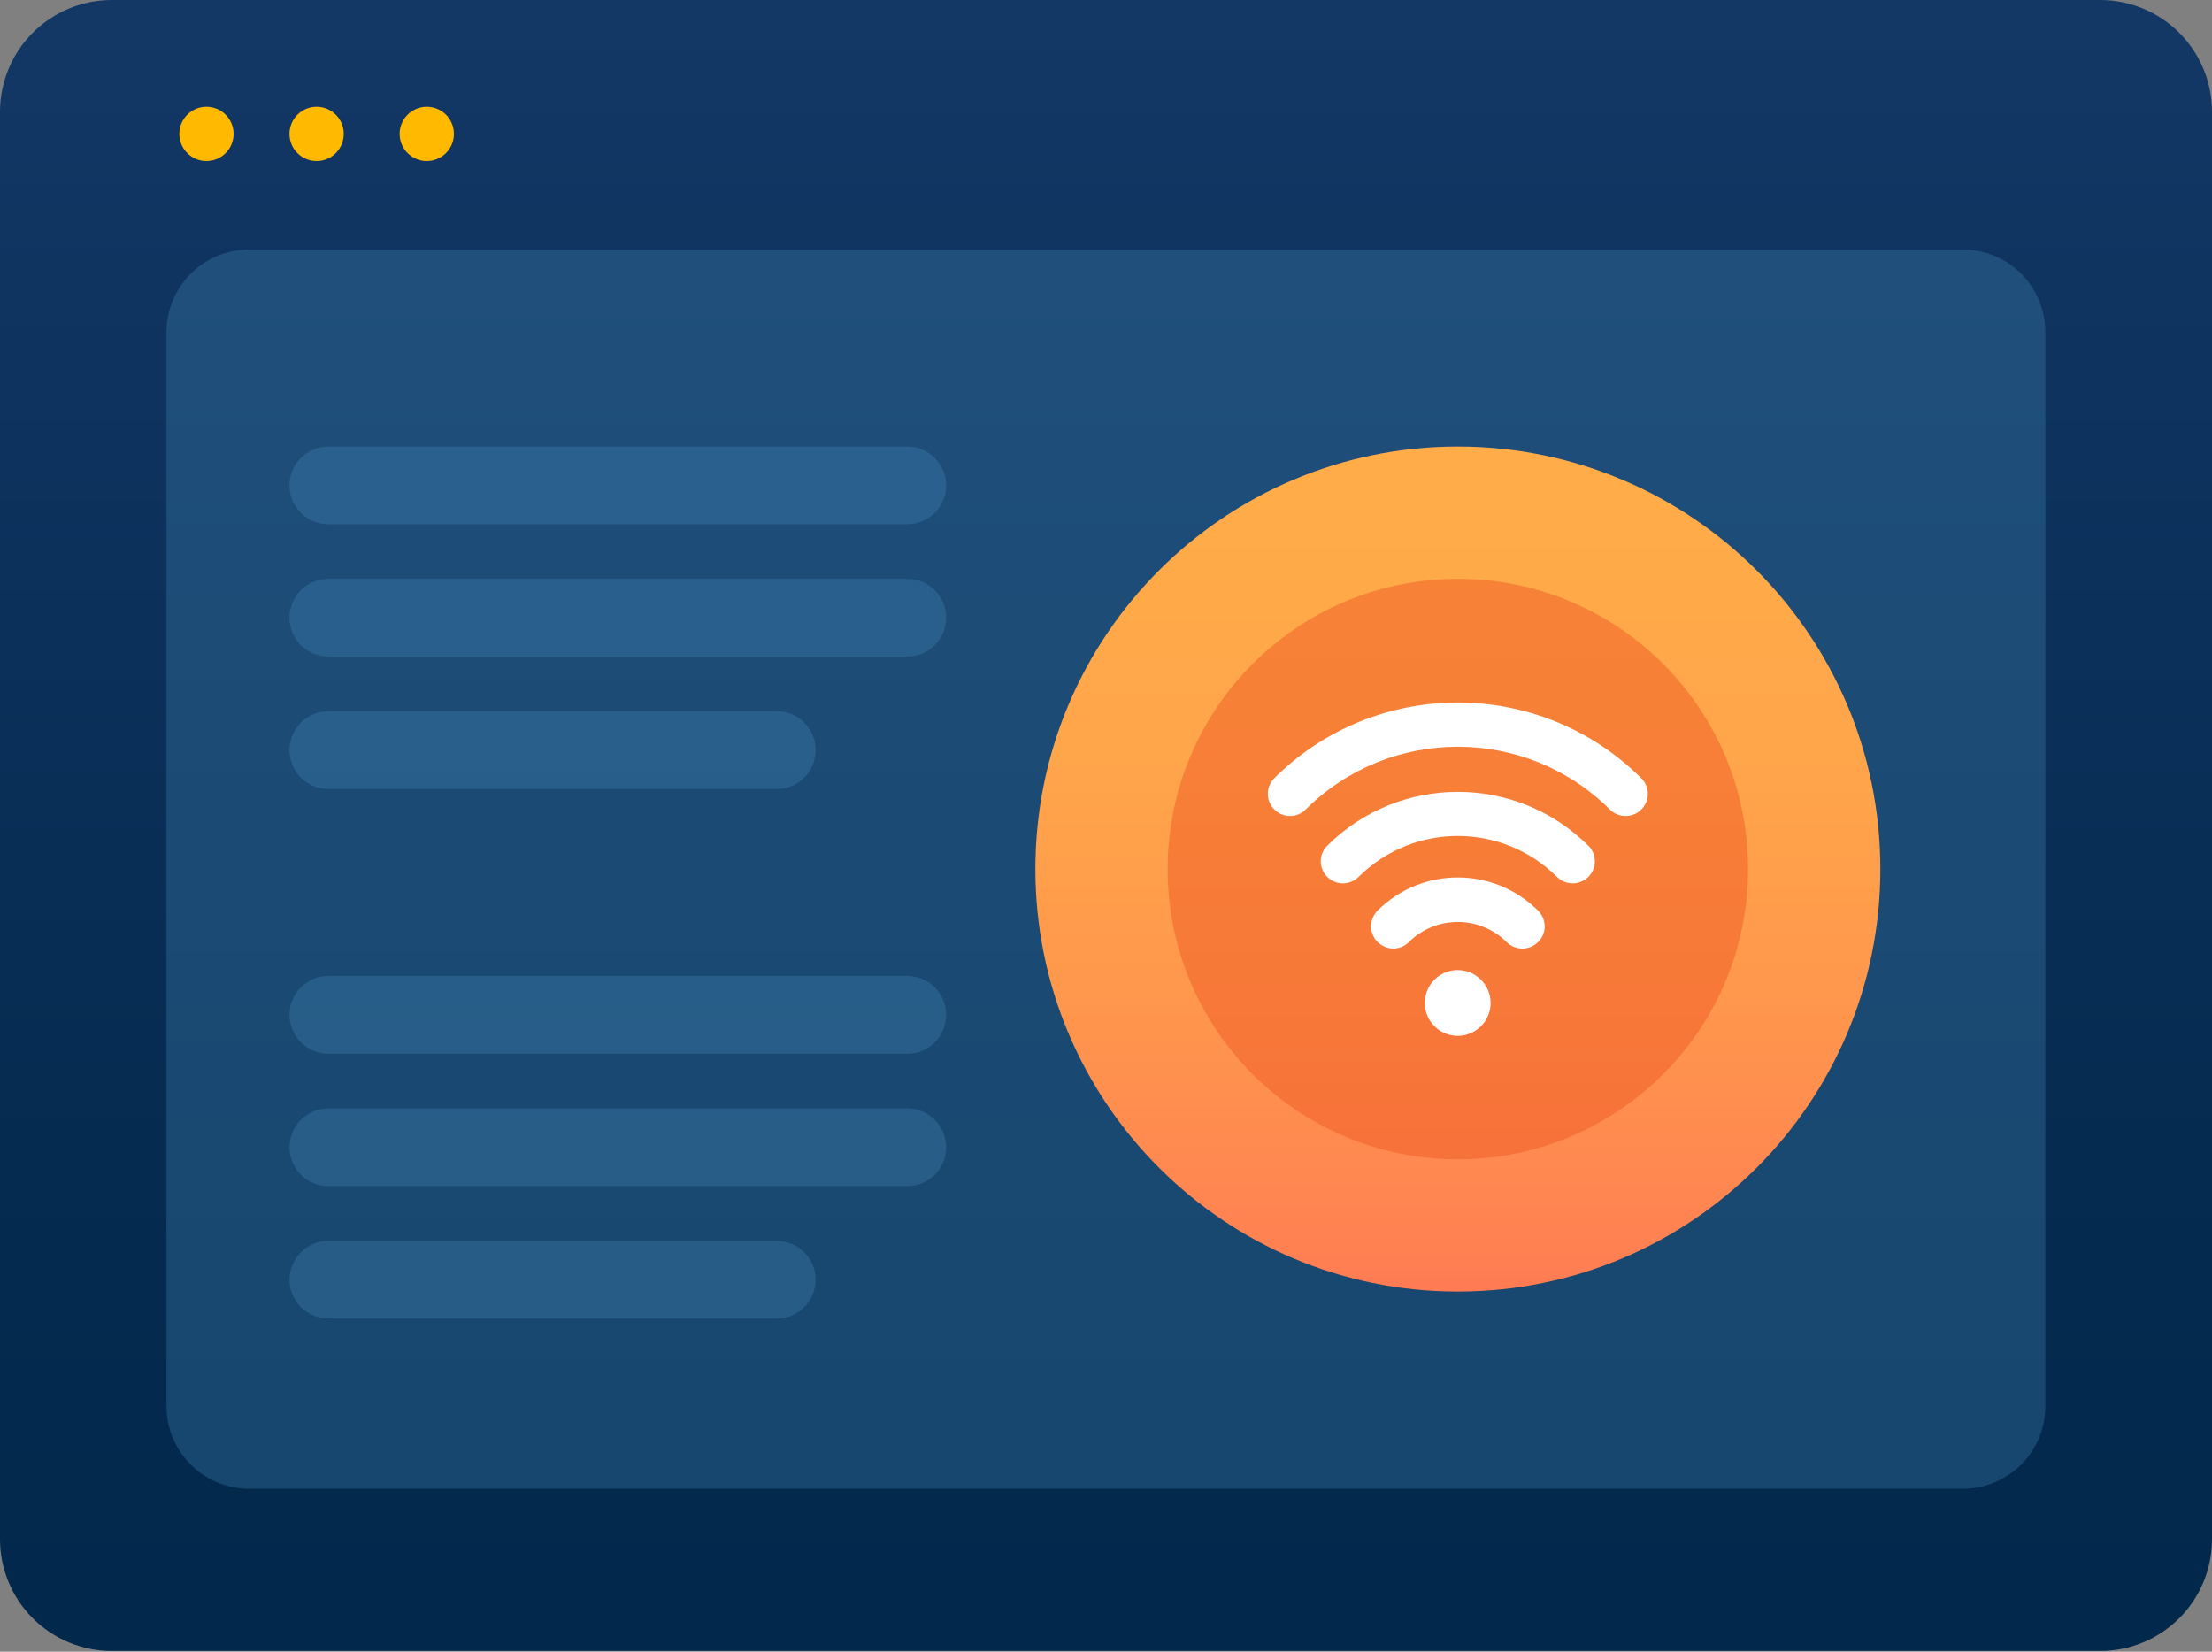 <?xml version="1.0" encoding="utf-8"?>
<svg width="150px" height="112px" viewBox="0 0 150 112" version="1.1" xmlns:xlink="http://www.w3.org/1999/xlink" xmlns="http://www.w3.org/2000/svg">
  <rect x="0" y="0" width="150" height="112" fill="#808080" stroke="none"/>
  <desc>Created with Lunacy</desc>
  <defs>
    <linearGradient x1="0.5" y1="1.212" x2="0.5" y2="-0.181" id="gradient_1">
      <stop offset="0" stop-color="#002649" />
      <stop offset="0.32" stop-color="#042A4F" />
      <stop offset="0.75" stop-color="#0F3460" />
      <stop offset="1" stop-color="#183D6D" />
    </linearGradient>
    <linearGradient x1="0.5" y1="1.538" x2="0.5" y2="-0.496" id="gradient_2">
      <stop offset="0" stop-color="#FF2A64" />
      <stop offset="0.08" stop-color="#FF465E" />
      <stop offset="0.18" stop-color="#FF6657" />
      <stop offset="0.29" stop-color="#FF8152" />
      <stop offset="0.42" stop-color="#FF954D" />
      <stop offset="0.56" stop-color="#FFA44A" />
      <stop offset="0.73" stop-color="#FFAC49" />
      <stop offset="1" stop-color="#FFAF48" />
    </linearGradient>
  </defs>
  <g id="Icon-6">
    <path d="M7.579 0L142.421 0Q142.607 0 142.793 0.009Q142.979 0.018 143.164 0.036Q143.349 0.055 143.533 0.082Q143.717 0.109 143.9 0.146Q144.082 0.182 144.263 0.227Q144.443 0.272 144.621 0.326Q144.799 0.38 144.974 0.443Q145.149 0.506 145.321 0.577Q145.493 0.648 145.661 0.728Q145.83 0.807 145.994 0.895Q146.158 0.983 146.317 1.078Q146.477 1.174 146.632 1.277Q146.786 1.381 146.936 1.491Q147.085 1.602 147.229 1.72Q147.373 1.838 147.511 1.963Q147.649 2.088 147.78 2.22Q147.912 2.351 148.037 2.489Q148.162 2.627 148.28 2.771Q148.398 2.915 148.508 3.064Q148.619 3.214 148.723 3.368Q148.826 3.523 148.922 3.683Q149.017 3.842 149.105 4.006Q149.193 4.17 149.272 4.339Q149.352 4.507 149.423 4.679Q149.494 4.851 149.557 5.026Q149.62 5.201 149.674 5.379Q149.728 5.557 149.773 5.737Q149.818 5.918 149.854 6.1Q149.891 6.283 149.918 6.467Q149.945 6.651 149.964 6.836Q149.982 7.021 149.991 7.207Q150 7.393 150 7.579L150 104.371Q150 104.557 149.991 104.743Q149.982 104.929 149.964 105.114Q149.945 105.299 149.918 105.483Q149.891 105.667 149.854 105.85Q149.818 106.032 149.773 106.213Q149.728 106.393 149.674 106.571Q149.62 106.749 149.557 106.924Q149.494 107.099 149.423 107.271Q149.352 107.443 149.272 107.611Q149.193 107.78 149.105 107.944Q149.017 108.108 148.922 108.267Q148.826 108.427 148.723 108.582Q148.619 108.736 148.508 108.886Q148.398 109.035 148.28 109.179Q148.162 109.323 148.037 109.461Q147.912 109.599 147.78 109.73Q147.649 109.862 147.511 109.987Q147.373 110.112 147.229 110.23Q147.085 110.348 146.936 110.458Q146.786 110.569 146.632 110.673Q146.477 110.776 146.317 110.872Q146.158 110.967 145.994 111.055Q145.83 111.143 145.661 111.222Q145.493 111.302 145.321 111.373Q145.149 111.444 144.974 111.507Q144.799 111.57 144.621 111.624Q144.443 111.678 144.263 111.723Q144.082 111.768 143.9 111.804Q143.717 111.841 143.533 111.868Q143.349 111.895 143.164 111.913Q142.979 111.932 142.793 111.941Q142.607 111.95 142.421 111.95L7.579 111.95Q7.393 111.95 7.207 111.941Q7.021 111.932 6.836 111.914Q6.651 111.895 6.467 111.868Q6.283 111.841 6.1 111.804Q5.918 111.768 5.737 111.723Q5.557 111.678 5.379 111.624Q5.201 111.57 5.026 111.507Q4.851 111.444 4.679 111.373Q4.507 111.302 4.339 111.222Q4.17 111.143 4.006 111.055Q3.842 110.967 3.683 110.872Q3.523 110.776 3.368 110.673Q3.214 110.569 3.064 110.458Q2.915 110.348 2.771 110.23Q2.627 110.112 2.489 109.987Q2.351 109.862 2.22 109.73Q2.088 109.599 1.963 109.461Q1.838 109.323 1.72 109.179Q1.602 109.035 1.491 108.886Q1.381 108.736 1.277 108.582Q1.174 108.427 1.078 108.267Q0.983 108.108 0.895 107.944Q0.807 107.78 0.728 107.611Q0.648 107.443 0.577 107.271Q0.506 107.099 0.443 106.924Q0.38 106.749 0.326 106.571Q0.272 106.393 0.227 106.213Q0.182 106.032 0.146 105.85Q0.109 105.667 0.082 105.483Q0.055 105.299 0.036 105.114Q0.018 104.929 0.009 104.743Q0 104.557 0 104.371L0 7.579Q0 7.393 0.009 7.207Q0.018 7.021 0.036 6.836Q0.055 6.651 0.082 6.467Q0.109 6.283 0.146 6.1Q0.182 5.918 0.227 5.737Q0.272 5.557 0.326 5.379Q0.38 5.201 0.443 5.026Q0.506 4.851 0.577 4.679Q0.648 4.507 0.728 4.339Q0.807 4.17 0.895 4.006Q0.983 3.842 1.078 3.683Q1.174 3.523 1.277 3.368Q1.381 3.214 1.491 3.064Q1.602 2.915 1.72 2.771Q1.838 2.627 1.963 2.489Q2.088 2.351 2.22 2.22Q2.351 2.088 2.489 1.963Q2.627 1.838 2.771 1.72Q2.915 1.602 3.064 1.491Q3.214 1.381 3.368 1.277Q3.523 1.174 3.683 1.078Q3.842 0.983 4.006 0.895Q4.17 0.807 4.339 0.728Q4.507 0.648 4.679 0.577Q4.851 0.506 5.026 0.443Q5.201 0.38 5.379 0.326Q5.557 0.272 5.737 0.227Q5.918 0.182 6.1 0.146Q6.283 0.109 6.467 0.082Q6.651 0.055 6.836 0.036Q7.021 0.018 7.207 0.009Q7.393 0 7.579 0Z" id="Rectangle" fill="url(#gradient_1)" fill-rule="evenodd" stroke="none" />
    <path d="M5.599 0L121.811 0Q121.948 0 122.086 0.007Q122.223 0.013 122.36 0.027Q122.497 0.04 122.633 0.061Q122.769 0.081 122.903 0.108Q123.038 0.134 123.171 0.168Q123.305 0.201 123.436 0.241Q123.568 0.281 123.697 0.327Q123.827 0.374 123.954 0.426Q124.081 0.479 124.205 0.538Q124.329 0.596 124.45 0.661Q124.572 0.726 124.689 0.797Q124.807 0.867 124.922 0.944Q125.036 1.02 125.146 1.102Q125.257 1.184 125.363 1.271Q125.469 1.358 125.571 1.45Q125.673 1.543 125.77 1.64Q125.867 1.737 125.96 1.839Q126.052 1.941 126.139 2.047Q126.226 2.153 126.308 2.264Q126.39 2.374 126.466 2.488Q126.543 2.603 126.613 2.721Q126.684 2.838 126.749 2.96Q126.814 3.081 126.872 3.205Q126.931 3.329 126.984 3.456Q127.036 3.583 127.083 3.713Q127.129 3.842 127.169 3.974Q127.209 4.105 127.242 4.239Q127.276 4.372 127.302 4.507Q127.329 4.641 127.349 4.777Q127.37 4.913 127.383 5.05Q127.397 5.187 127.403 5.324Q127.41 5.462 127.41 5.599L127.41 78.431Q127.41 78.568 127.403 78.706Q127.397 78.843 127.383 78.98Q127.37 79.117 127.349 79.252Q127.329 79.388 127.302 79.523Q127.276 79.658 127.242 79.791Q127.209 79.925 127.169 80.056Q127.129 80.188 127.083 80.317Q127.036 80.447 126.984 80.574Q126.931 80.701 126.872 80.825Q126.814 80.949 126.749 81.07Q126.684 81.192 126.613 81.309Q126.543 81.427 126.466 81.542Q126.39 81.656 126.308 81.766Q126.226 81.877 126.139 81.983Q126.052 82.089 125.96 82.191Q125.867 82.293 125.77 82.39Q125.673 82.487 125.571 82.58Q125.469 82.672 125.363 82.759Q125.257 82.846 125.146 82.928Q125.036 83.01 124.922 83.086Q124.807 83.163 124.689 83.233Q124.572 83.304 124.45 83.369Q124.329 83.434 124.205 83.492Q124.081 83.551 123.954 83.604Q123.827 83.656 123.697 83.703Q123.568 83.749 123.436 83.789Q123.305 83.829 123.171 83.862Q123.038 83.896 122.903 83.922Q122.769 83.949 122.633 83.969Q122.497 83.99 122.36 84.003Q122.223 84.016 122.086 84.023Q121.948 84.03 121.811 84.03L5.599 84.03Q5.462 84.03 5.324 84.023Q5.187 84.016 5.05 84.003Q4.913 83.99 4.777 83.969Q4.641 83.949 4.507 83.922Q4.372 83.896 4.239 83.862Q4.105 83.829 3.974 83.789Q3.842 83.749 3.713 83.703Q3.583 83.656 3.456 83.604Q3.329 83.551 3.205 83.492Q3.081 83.434 2.96 83.369Q2.838 83.304 2.721 83.233Q2.603 83.163 2.488 83.086Q2.374 83.01 2.264 82.928Q2.153 82.846 2.047 82.759Q1.941 82.672 1.839 82.58Q1.737 82.487 1.64 82.39Q1.543 82.293 1.45 82.191Q1.358 82.089 1.271 81.983Q1.184 81.877 1.102 81.766Q1.02 81.656 0.944 81.542Q0.867 81.427 0.797 81.309Q0.726 81.192 0.661 81.07Q0.596 80.949 0.538 80.825Q0.479 80.701 0.426 80.574Q0.374 80.447 0.327 80.317Q0.281 80.188 0.241 80.056Q0.201 79.925 0.168 79.791Q0.134 79.658 0.108 79.523Q0.081 79.388 0.061 79.252Q0.04 79.117 0.027 78.98Q0.013 78.843 0.007 78.706Q0 78.568 0 78.431L0 5.599Q0 5.462 0.007 5.324Q0.013 5.187 0.027 5.05Q0.04 4.913 0.061 4.777Q0.081 4.641 0.108 4.507Q0.134 4.372 0.168 4.239Q0.201 4.105 0.241 3.974Q0.281 3.842 0.327 3.713Q0.374 3.583 0.426 3.456Q0.479 3.329 0.538 3.205Q0.596 3.081 0.661 2.96Q0.726 2.838 0.797 2.721Q0.867 2.603 0.944 2.488Q1.02 2.374 1.102 2.264Q1.184 2.153 1.271 2.047Q1.358 1.941 1.45 1.839Q1.543 1.737 1.64 1.64Q1.737 1.543 1.839 1.45Q1.941 1.358 2.047 1.271Q2.153 1.184 2.264 1.102Q2.374 1.02 2.488 0.944Q2.603 0.867 2.721 0.797Q2.838 0.726 2.96 0.661Q3.081 0.596 3.205 0.538Q3.329 0.479 3.456 0.426Q3.583 0.374 3.713 0.327Q3.842 0.281 3.974 0.241Q4.105 0.201 4.239 0.168Q4.372 0.134 4.507 0.108Q4.641 0.081 4.777 0.061Q4.913 0.04 5.05 0.027Q5.187 0.013 5.324 0.007Q5.462 0 5.599 0Z" transform="translate(11.29 16.92)" id="Rectangle" fill="#498DBC" fill-opacity="0.3" fill-rule="evenodd" stroke="none" />
    <path d="M1.84 3.68C2.856 3.68 3.68 2.856 3.68 1.84C3.68 0.824 2.856 0 1.84 0C0.824 0 0 0.824 0 1.84C0 2.856 0.824 3.68 1.84 3.68Z" transform="translate(12.16 7.24)" id="Oval" fill="#FFBA00" fill-rule="evenodd" stroke="none" />
    <path d="M1.84 3.68C2.856 3.68 3.68 2.856 3.68 1.84C3.68 0.824 2.856 0 1.84 0C0.824 0 0 0.824 0 1.84C0 2.856 0.824 3.68 1.84 3.68Z" transform="translate(19.63 7.24)" id="Oval" fill="#FFBA00" fill-rule="evenodd" stroke="none" />
    <path d="M1.84 3.68C2.856 3.68 3.68 2.856 3.68 1.84C3.68 0.824 2.856 0 1.84 0C0.824 0 0 0.824 0 1.84C0 2.856 0.824 3.68 1.84 3.68Z" transform="translate(27.1 7.24)" id="Oval" fill="#FFBA00" fill-rule="evenodd" stroke="none" />
    <path d="M28.65 57.3C44.473 57.3 57.3 44.473 57.3 28.65C57.3 12.827 44.473 0 28.65 0C12.827 0 0 12.827 0 28.65C0 44.473 12.827 57.3 28.65 57.3Z" transform="translate(70.21 30.28)" id="Oval" fill="url(#gradient_2)" fill-rule="evenodd" stroke="none" />
    <path d="M19.68 39.36C30.549 39.36 39.36 30.549 39.36 19.68C39.36 8.811 30.549 0 19.68 0C8.811 0 0 8.811 0 19.68C0 30.549 8.811 39.36 19.68 39.36Z" transform="translate(79.18 39.25)" id="Oval" fill="#F15A24" fill-opacity="0.5" fill-rule="evenodd" stroke="none" />
    <path d="M2.634 0L41.896 0Q42.025 0 42.154 0.013Q42.283 0.025 42.41 0.051Q42.537 0.076 42.661 0.113Q42.784 0.151 42.904 0.201Q43.023 0.25 43.138 0.311Q43.252 0.372 43.359 0.444Q43.467 0.516 43.567 0.598Q43.667 0.68 43.758 0.771Q43.85 0.863 43.932 0.963Q44.014 1.063 44.086 1.171Q44.158 1.278 44.219 1.392Q44.28 1.506 44.33 1.626Q44.379 1.746 44.417 1.869Q44.454 1.993 44.479 2.12Q44.505 2.247 44.517 2.376Q44.53 2.505 44.53 2.634L44.53 2.636Q44.53 2.765 44.517 2.894Q44.505 3.023 44.479 3.15Q44.454 3.277 44.417 3.401Q44.379 3.524 44.33 3.644Q44.28 3.764 44.219 3.878Q44.158 3.992 44.086 4.099Q44.014 4.207 43.932 4.307Q43.85 4.407 43.758 4.499Q43.667 4.59 43.567 4.672Q43.467 4.754 43.359 4.826Q43.252 4.898 43.138 4.959Q43.023 5.02 42.904 5.069Q42.784 5.119 42.661 5.157Q42.537 5.194 42.41 5.219Q42.283 5.245 42.154 5.257Q42.025 5.27 41.896 5.27L2.634 5.27Q2.505 5.27 2.376 5.257Q2.247 5.245 2.12 5.219Q1.993 5.194 1.869 5.157Q1.746 5.119 1.626 5.069Q1.506 5.02 1.392 4.959Q1.278 4.898 1.171 4.826Q1.063 4.754 0.963 4.672Q0.863 4.59 0.771 4.499Q0.68 4.407 0.598 4.307Q0.516 4.207 0.444 4.099Q0.372 3.992 0.311 3.878Q0.25 3.764 0.201 3.644Q0.151 3.524 0.113 3.401Q0.076 3.277 0.051 3.15Q0.025 3.023 0.013 2.894Q0 2.765 0 2.636L0 2.634Q0 2.505 0.013 2.376Q0.025 2.247 0.051 2.12Q0.076 1.993 0.113 1.869Q0.151 1.746 0.201 1.626Q0.25 1.506 0.311 1.392Q0.372 1.278 0.444 1.171Q0.516 1.063 0.598 0.963Q0.68 0.863 0.771 0.771Q0.863 0.68 0.963 0.598Q1.063 0.516 1.171 0.444Q1.278 0.372 1.392 0.311Q1.506 0.25 1.626 0.201Q1.746 0.151 1.869 0.113Q1.993 0.076 2.12 0.051Q2.247 0.025 2.376 0.013Q2.505 0 2.634 0Z" transform="translate(19.63 30.28)" id="Rectangle" fill="#498DBC" fill-opacity="0.3" fill-rule="evenodd" stroke="none" />
    <path d="M2.634 0L41.896 0Q42.025 0 42.154 0.013Q42.283 0.025 42.41 0.051Q42.537 0.076 42.661 0.113Q42.784 0.151 42.904 0.201Q43.023 0.25 43.138 0.311Q43.252 0.372 43.359 0.444Q43.467 0.516 43.567 0.598Q43.667 0.68 43.758 0.771Q43.85 0.863 43.932 0.963Q44.014 1.063 44.086 1.171Q44.158 1.278 44.219 1.392Q44.28 1.506 44.33 1.626Q44.379 1.746 44.417 1.869Q44.454 1.993 44.479 2.12Q44.505 2.247 44.517 2.376Q44.53 2.505 44.53 2.634L44.53 2.636Q44.53 2.765 44.517 2.894Q44.505 3.023 44.479 3.15Q44.454 3.277 44.417 3.401Q44.379 3.524 44.33 3.644Q44.28 3.764 44.219 3.878Q44.158 3.992 44.086 4.099Q44.014 4.207 43.932 4.307Q43.85 4.407 43.758 4.499Q43.667 4.59 43.567 4.672Q43.467 4.754 43.359 4.826Q43.252 4.898 43.138 4.959Q43.023 5.02 42.904 5.069Q42.784 5.119 42.661 5.157Q42.537 5.194 42.41 5.219Q42.283 5.245 42.154 5.257Q42.025 5.27 41.896 5.27L2.634 5.27Q2.505 5.27 2.376 5.257Q2.247 5.245 2.12 5.219Q1.993 5.194 1.869 5.157Q1.746 5.119 1.626 5.069Q1.506 5.02 1.392 4.959Q1.278 4.898 1.171 4.826Q1.063 4.754 0.963 4.672Q0.863 4.59 0.771 4.499Q0.68 4.407 0.598 4.307Q0.516 4.207 0.444 4.099Q0.372 3.992 0.311 3.878Q0.25 3.764 0.201 3.644Q0.151 3.524 0.113 3.401Q0.076 3.277 0.051 3.15Q0.025 3.023 0.013 2.894Q0 2.765 0 2.636L0 2.634Q0 2.505 0.013 2.376Q0.025 2.247 0.051 2.12Q0.076 1.993 0.113 1.869Q0.151 1.746 0.201 1.626Q0.25 1.506 0.311 1.392Q0.372 1.278 0.444 1.171Q0.516 1.063 0.598 0.963Q0.68 0.863 0.771 0.771Q0.863 0.68 0.963 0.598Q1.063 0.516 1.171 0.444Q1.278 0.372 1.392 0.311Q1.506 0.25 1.626 0.201Q1.746 0.151 1.869 0.113Q1.993 0.076 2.12 0.051Q2.247 0.025 2.376 0.013Q2.505 0 2.634 0Z" transform="translate(19.63 39.25)" id="Rectangle" fill="#498DBC" fill-opacity="0.3" fill-rule="evenodd" stroke="none" />
    <path d="M2.634 0L33.046 0Q33.175 0 33.304 0.013Q33.433 0.025 33.56 0.051Q33.687 0.076 33.811 0.113Q33.934 0.151 34.054 0.201Q34.173 0.25 34.288 0.311Q34.402 0.372 34.509 0.444Q34.617 0.516 34.717 0.598Q34.817 0.68 34.908 0.771Q35 0.863 35.082 0.963Q35.164 1.063 35.236 1.171Q35.308 1.278 35.369 1.392Q35.43 1.506 35.48 1.626Q35.529 1.746 35.567 1.869Q35.604 1.993 35.629 2.12Q35.655 2.247 35.667 2.376Q35.68 2.505 35.68 2.634L35.68 2.636Q35.68 2.765 35.667 2.894Q35.655 3.023 35.629 3.15Q35.604 3.277 35.567 3.401Q35.529 3.524 35.48 3.644Q35.43 3.764 35.369 3.878Q35.308 3.992 35.236 4.099Q35.164 4.207 35.082 4.307Q35 4.407 34.908 4.499Q34.817 4.59 34.717 4.672Q34.617 4.754 34.509 4.826Q34.402 4.898 34.288 4.959Q34.173 5.02 34.054 5.069Q33.934 5.119 33.811 5.157Q33.687 5.194 33.56 5.219Q33.433 5.245 33.304 5.257Q33.175 5.27 33.046 5.27L2.634 5.27Q2.505 5.27 2.376 5.257Q2.247 5.245 2.12 5.219Q1.993 5.194 1.869 5.157Q1.746 5.119 1.626 5.069Q1.506 5.02 1.392 4.959Q1.278 4.898 1.171 4.826Q1.063 4.754 0.963 4.672Q0.863 4.59 0.771 4.499Q0.68 4.407 0.598 4.307Q0.516 4.207 0.444 4.099Q0.372 3.992 0.311 3.878Q0.25 3.764 0.201 3.644Q0.151 3.524 0.113 3.401Q0.076 3.277 0.051 3.15Q0.025 3.023 0.013 2.894Q0 2.765 0 2.636L0 2.634Q0 2.505 0.013 2.376Q0.025 2.247 0.051 2.12Q0.076 1.993 0.113 1.869Q0.151 1.746 0.201 1.626Q0.25 1.506 0.311 1.392Q0.372 1.278 0.444 1.171Q0.516 1.063 0.598 0.963Q0.68 0.863 0.771 0.771Q0.863 0.68 0.963 0.598Q1.063 0.516 1.171 0.444Q1.278 0.372 1.392 0.311Q1.506 0.25 1.626 0.201Q1.746 0.151 1.869 0.113Q1.993 0.076 2.12 0.051Q2.247 0.025 2.376 0.013Q2.505 0 2.634 0L2.634 0Z" transform="translate(19.63 48.23)" id="Rectangle" fill="#498DBC" fill-opacity="0.3" fill-rule="evenodd" stroke="none" />
    <path d="M2.634 0L41.896 0Q42.025 0 42.154 0.013Q42.283 0.025 42.41 0.051Q42.537 0.076 42.661 0.113Q42.784 0.151 42.904 0.201Q43.023 0.25 43.138 0.311Q43.252 0.372 43.359 0.444Q43.467 0.516 43.567 0.598Q43.667 0.68 43.758 0.771Q43.85 0.863 43.932 0.963Q44.014 1.063 44.086 1.171Q44.158 1.278 44.219 1.392Q44.28 1.506 44.33 1.626Q44.379 1.746 44.417 1.869Q44.454 1.993 44.479 2.12Q44.505 2.247 44.517 2.376Q44.53 2.505 44.53 2.634L44.53 2.636Q44.53 2.765 44.517 2.894Q44.505 3.023 44.479 3.15Q44.454 3.277 44.417 3.401Q44.379 3.524 44.33 3.644Q44.28 3.764 44.219 3.878Q44.158 3.992 44.086 4.099Q44.014 4.207 43.932 4.307Q43.85 4.407 43.758 4.499Q43.667 4.59 43.567 4.672Q43.467 4.754 43.359 4.826Q43.252 4.898 43.138 4.959Q43.023 5.02 42.904 5.069Q42.784 5.119 42.661 5.157Q42.537 5.194 42.41 5.219Q42.283 5.245 42.154 5.257Q42.025 5.27 41.896 5.27L2.634 5.27Q2.505 5.27 2.376 5.257Q2.247 5.245 2.12 5.219Q1.993 5.194 1.869 5.157Q1.746 5.119 1.626 5.069Q1.506 5.02 1.392 4.959Q1.278 4.898 1.171 4.826Q1.063 4.754 0.963 4.672Q0.863 4.59 0.771 4.499Q0.68 4.407 0.598 4.307Q0.516 4.207 0.444 4.099Q0.372 3.992 0.311 3.878Q0.25 3.764 0.201 3.644Q0.151 3.524 0.113 3.401Q0.076 3.277 0.051 3.15Q0.025 3.023 0.013 2.894Q0 2.765 0 2.636L0 2.634Q0 2.505 0.013 2.376Q0.025 2.247 0.051 2.12Q0.076 1.993 0.113 1.869Q0.151 1.746 0.201 1.626Q0.25 1.506 0.311 1.392Q0.372 1.278 0.444 1.171Q0.516 1.063 0.598 0.963Q0.68 0.863 0.771 0.771Q0.863 0.68 0.963 0.598Q1.063 0.516 1.171 0.444Q1.278 0.372 1.392 0.311Q1.506 0.25 1.626 0.201Q1.746 0.151 1.869 0.113Q1.993 0.076 2.12 0.051Q2.247 0.025 2.376 0.013Q2.505 0 2.634 0Z" transform="translate(19.63 66.18)" id="Rectangle" fill="#498DBC" fill-opacity="0.3" fill-rule="evenodd" stroke="none" />
    <path d="M2.634 0L41.896 0Q42.025 0 42.154 0.013Q42.283 0.025 42.41 0.051Q42.537 0.076 42.661 0.113Q42.784 0.151 42.904 0.201Q43.023 0.25 43.138 0.311Q43.252 0.372 43.359 0.444Q43.467 0.516 43.567 0.598Q43.667 0.68 43.758 0.771Q43.85 0.863 43.932 0.963Q44.014 1.063 44.086 1.171Q44.158 1.278 44.219 1.392Q44.28 1.506 44.33 1.626Q44.379 1.746 44.417 1.869Q44.454 1.993 44.479 2.12Q44.505 2.247 44.517 2.376Q44.53 2.505 44.53 2.634L44.53 2.636Q44.53 2.765 44.517 2.894Q44.505 3.023 44.479 3.15Q44.454 3.277 44.417 3.401Q44.379 3.524 44.33 3.644Q44.28 3.764 44.219 3.878Q44.158 3.992 44.086 4.099Q44.014 4.207 43.932 4.307Q43.85 4.407 43.758 4.499Q43.667 4.59 43.567 4.672Q43.467 4.754 43.359 4.826Q43.252 4.898 43.138 4.959Q43.023 5.02 42.904 5.069Q42.784 5.119 42.661 5.157Q42.537 5.194 42.41 5.219Q42.283 5.245 42.154 5.257Q42.025 5.27 41.896 5.27L2.634 5.27Q2.505 5.27 2.376 5.257Q2.247 5.245 2.12 5.219Q1.993 5.194 1.869 5.157Q1.746 5.119 1.626 5.069Q1.506 5.02 1.392 4.959Q1.278 4.898 1.171 4.826Q1.063 4.754 0.963 4.672Q0.863 4.59 0.771 4.499Q0.68 4.407 0.598 4.307Q0.516 4.207 0.444 4.099Q0.372 3.992 0.311 3.878Q0.25 3.764 0.201 3.644Q0.151 3.524 0.113 3.401Q0.076 3.277 0.051 3.15Q0.025 3.023 0.013 2.894Q0 2.765 0 2.636L0 2.634Q0 2.505 0.013 2.376Q0.025 2.247 0.051 2.12Q0.076 1.993 0.113 1.869Q0.151 1.746 0.201 1.626Q0.25 1.506 0.311 1.392Q0.372 1.278 0.444 1.171Q0.516 1.063 0.598 0.963Q0.68 0.863 0.771 0.771Q0.863 0.68 0.963 0.598Q1.063 0.516 1.171 0.444Q1.278 0.372 1.392 0.311Q1.506 0.25 1.626 0.201Q1.746 0.151 1.869 0.113Q1.993 0.076 2.12 0.051Q2.247 0.025 2.376 0.013Q2.505 0 2.634 0Z" transform="translate(19.63 75.16)" id="Rectangle" fill="#498DBC" fill-opacity="0.3" fill-rule="evenodd" stroke="none" />
    <path d="M2.634 0L33.046 0Q33.175 0 33.304 0.013Q33.433 0.025 33.56 0.051Q33.687 0.076 33.811 0.113Q33.934 0.151 34.054 0.201Q34.173 0.25 34.288 0.311Q34.402 0.372 34.509 0.444Q34.617 0.516 34.717 0.598Q34.817 0.68 34.908 0.771Q35 0.863 35.082 0.963Q35.164 1.063 35.236 1.171Q35.308 1.278 35.369 1.392Q35.43 1.506 35.48 1.626Q35.529 1.746 35.567 1.869Q35.604 1.993 35.629 2.12Q35.655 2.247 35.667 2.376Q35.68 2.505 35.68 2.634L35.68 2.636Q35.68 2.765 35.667 2.894Q35.655 3.023 35.629 3.15Q35.604 3.277 35.567 3.401Q35.529 3.524 35.48 3.644Q35.43 3.764 35.369 3.878Q35.308 3.992 35.236 4.099Q35.164 4.207 35.082 4.307Q35 4.407 34.908 4.499Q34.817 4.59 34.717 4.672Q34.617 4.754 34.509 4.826Q34.402 4.898 34.288 4.959Q34.173 5.02 34.054 5.069Q33.934 5.119 33.811 5.157Q33.687 5.194 33.56 5.219Q33.433 5.245 33.304 5.257Q33.175 5.27 33.046 5.27L2.634 5.27Q2.505 5.27 2.376 5.257Q2.247 5.245 2.12 5.219Q1.993 5.194 1.869 5.157Q1.746 5.119 1.626 5.069Q1.506 5.02 1.392 4.959Q1.278 4.898 1.171 4.826Q1.063 4.754 0.963 4.672Q0.863 4.59 0.771 4.499Q0.68 4.407 0.598 4.307Q0.516 4.207 0.444 4.099Q0.372 3.992 0.311 3.878Q0.25 3.764 0.201 3.644Q0.151 3.524 0.113 3.401Q0.076 3.277 0.051 3.15Q0.025 3.023 0.013 2.894Q0 2.765 0 2.636L0 2.634Q0 2.505 0.013 2.376Q0.025 2.247 0.051 2.12Q0.076 1.993 0.113 1.869Q0.151 1.746 0.201 1.626Q0.25 1.506 0.311 1.392Q0.372 1.278 0.444 1.171Q0.516 1.063 0.598 0.963Q0.68 0.863 0.771 0.771Q0.863 0.68 0.963 0.598Q1.063 0.516 1.171 0.444Q1.278 0.372 1.392 0.311Q1.506 0.25 1.626 0.201Q1.746 0.151 1.869 0.113Q1.993 0.076 2.12 0.051Q2.247 0.025 2.376 0.013Q2.505 0 2.634 0L2.634 0Z" transform="translate(19.63 84.14)" id="Rectangle" fill="#498DBC" fill-opacity="0.3" fill-rule="evenodd" stroke="none" />
    <path d="M2.23 0C1.327 9.07784e-06 0.513 0.544 0.169 1.379C-0.176 2.213 0.017 3.173 0.657 3.81C1.297 4.447 2.257 4.636 3.09 4.287C3.923 3.939 4.464 3.123 4.46 2.22C4.455 0.992 3.458 -1.2344e-05 2.23 1.42109e-14L2.23 0Z" transform="translate(96.62 65.78)" id="Path" fill="#FFFFFF" fill-rule="evenodd" stroke="none" />
    <path d="M11.325 2.251C8.315 -0.75 3.444 -0.75 0.435 2.251C0.008 2.684 -0.118 3.331 0.116 3.892C0.35 4.453 0.897 4.819 1.505 4.821C1.902 4.821 2.284 4.663 2.565 4.381C4.4 2.563 7.359 2.563 9.195 4.381C9.476 4.663 9.857 4.821 10.255 4.821C10.655 4.822 11.04 4.663 11.325 4.381C11.611 4.101 11.773 3.717 11.773 3.316C11.773 2.916 11.611 2.532 11.325 2.251L11.325 2.251Z" transform="translate(92.975 59.499)" id="Path" fill="#FFFFFF" fill-rule="evenodd" stroke="none" />
    <path d="M25.329 5.134C18.444 -1.711 7.323 -1.711 0.439 5.134C0.009 5.564 -0.118 6.212 0.116 6.773C0.351 7.334 0.901 7.698 1.509 7.694C1.907 7.698 2.29 7.539 2.569 7.254C8.275 1.581 17.492 1.581 23.199 7.254C23.481 7.54 23.867 7.699 24.269 7.694C24.667 7.698 25.05 7.539 25.329 7.254C25.612 6.974 25.772 6.593 25.772 6.194C25.772 5.796 25.612 5.414 25.329 5.134L25.329 5.134Z" transform="translate(85.971 47.636)" id="Path" fill="#FFFFFF" fill-rule="evenodd" stroke="none" />
    <path d="M18.15 3.657C13.253 -1.219 5.337 -1.219 0.44 3.657C0.159 3.938 0 4.319 0 4.717C0.005 5.11 0.163 5.487 0.44 5.767C0.721 6.048 1.102 6.206 1.5 6.207C1.901 6.207 2.285 6.049 2.57 5.767C6.291 2.069 12.299 2.069 16.02 5.767C16.305 6.049 16.689 6.207 17.09 6.207C17.488 6.206 17.869 6.048 18.15 5.767C18.735 5.181 18.735 4.232 18.15 3.647L18.15 3.657Z" transform="translate(89.56 53.693)" id="Path" fill="#FFFFFF" fill-rule="evenodd" stroke="none" />
  </g>
</svg>